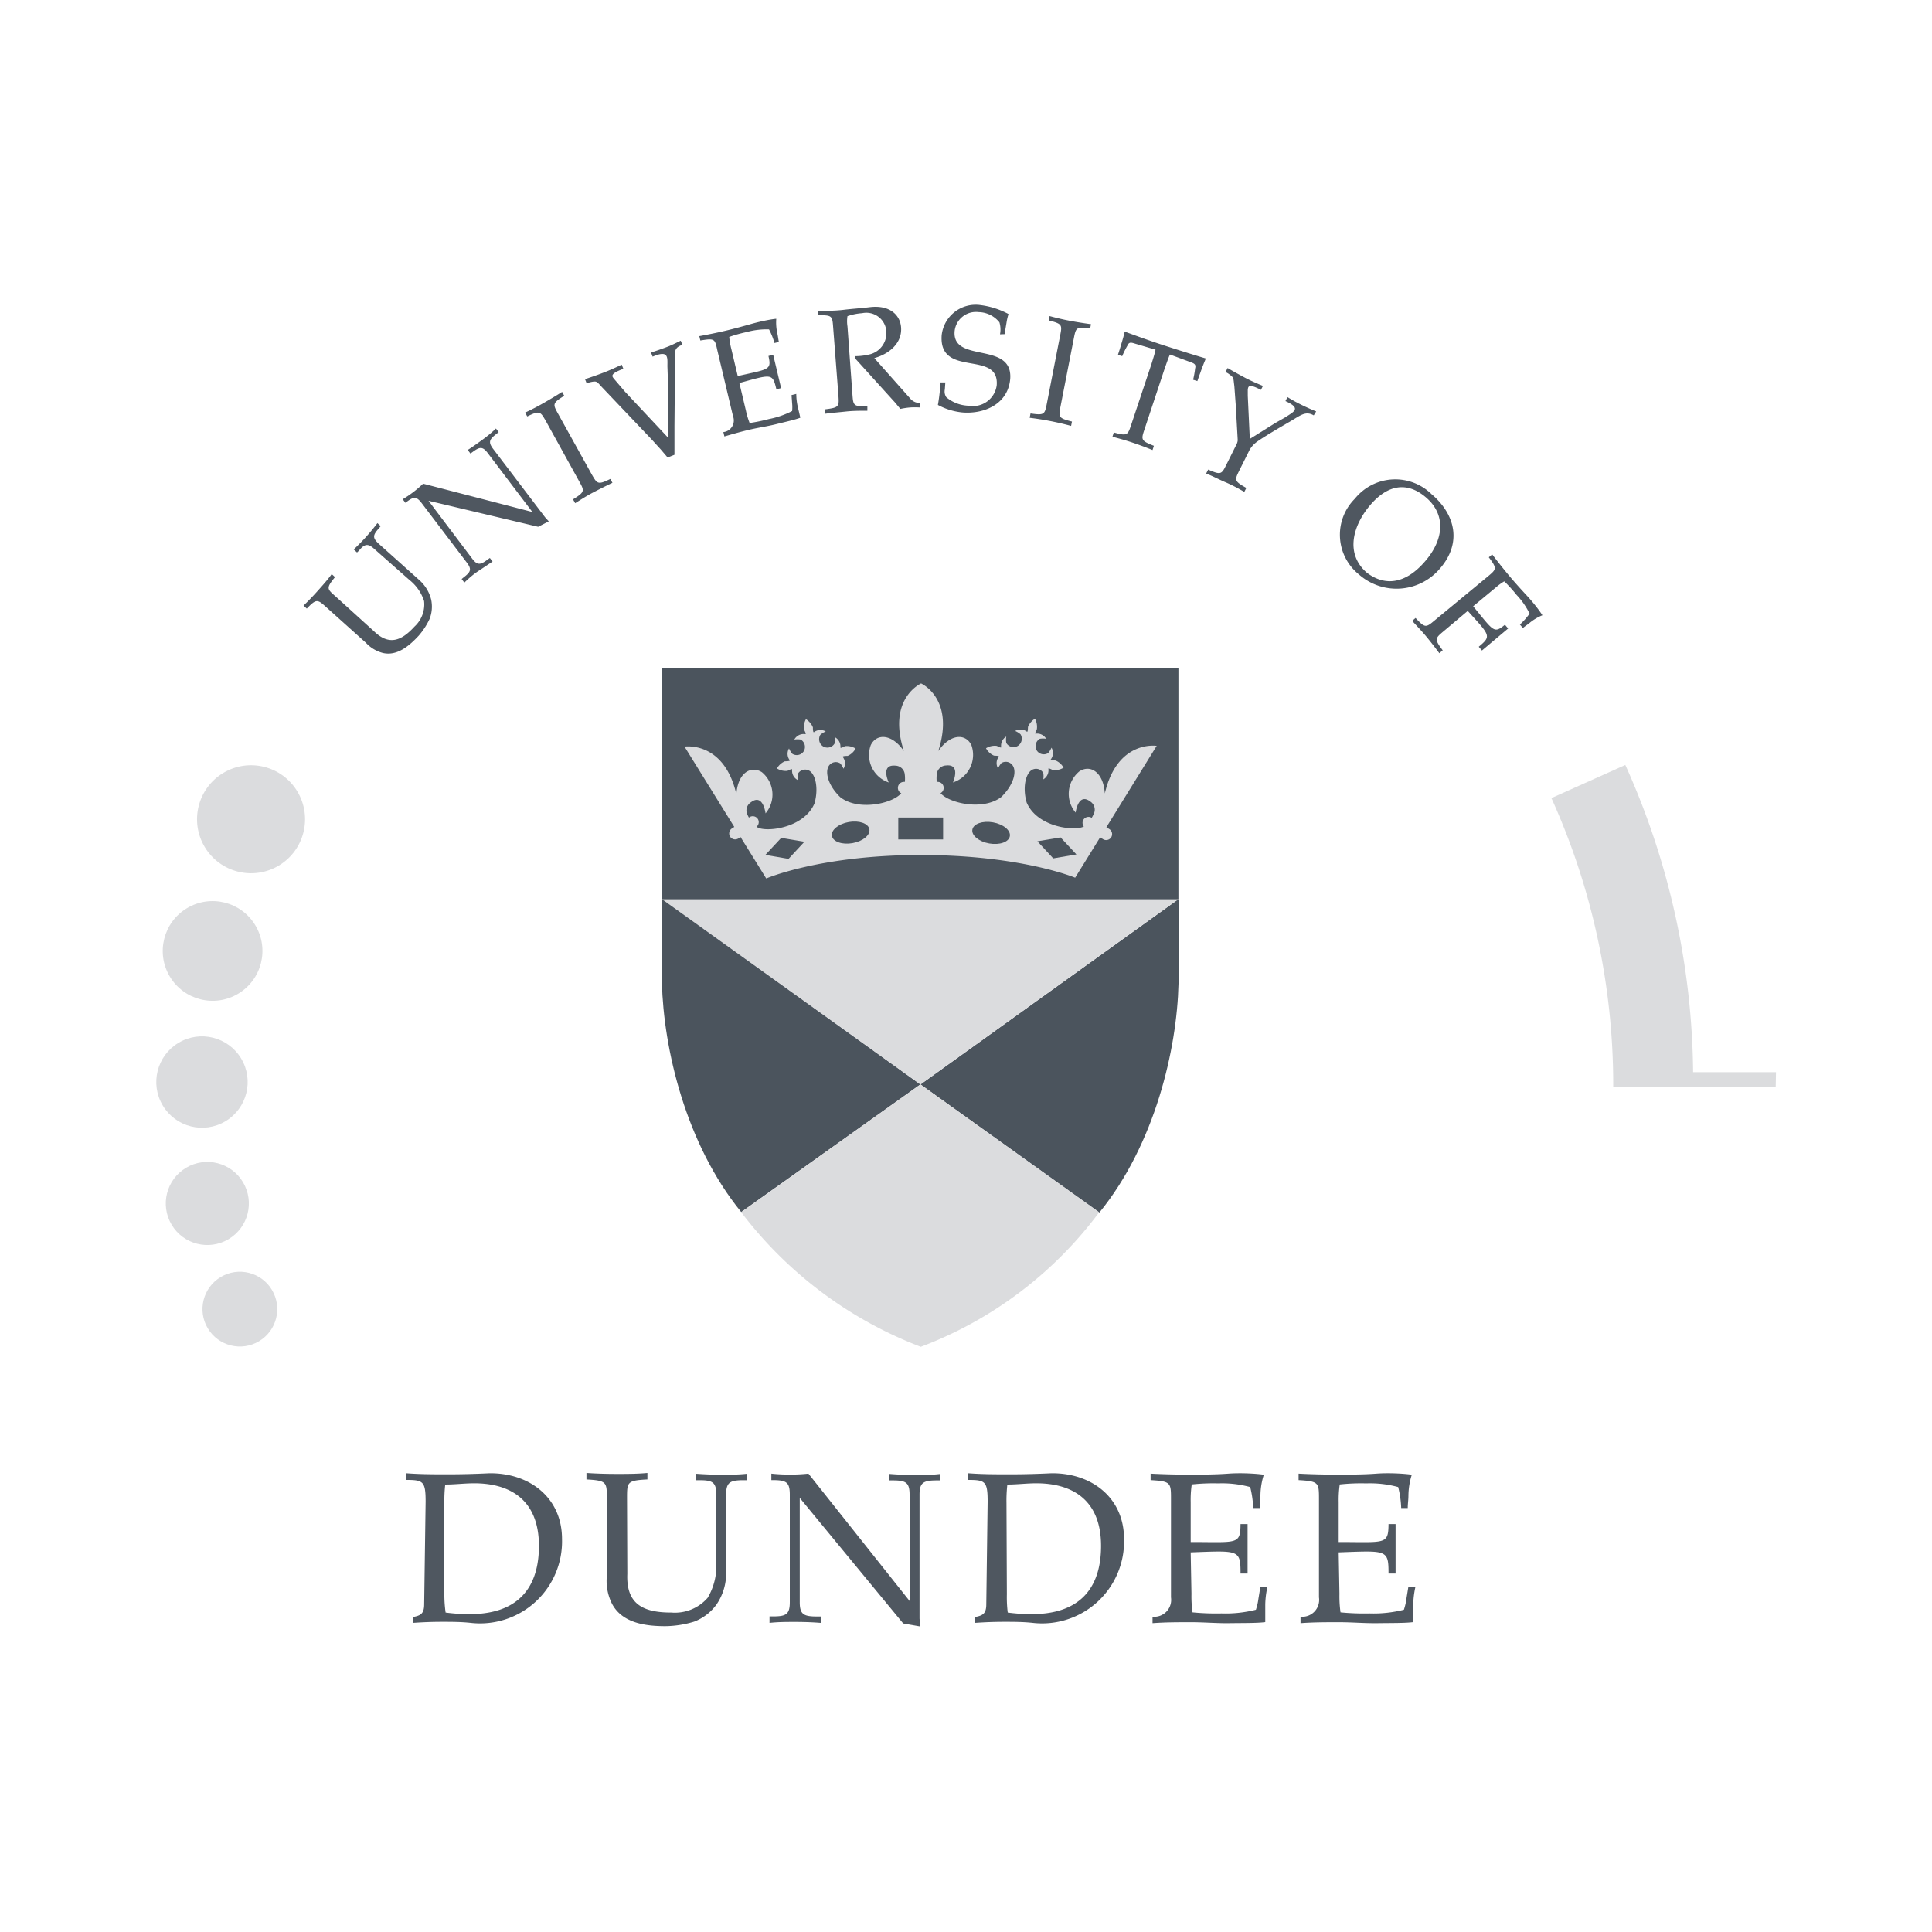 <svg xmlns="http://www.w3.org/2000/svg" id="Layer_1" data-name="Layer 1" viewBox="0 0 200 200"><defs><style>.cls-1,.cls-3{fill:#4b545d}.cls-1,.cls-4,.cls-5{fill-rule:evenodd}.cls-2,.cls-5{fill:#dbdcde}.cls-4{fill:#4f5760}</style></defs><path d="M95.29 112.26 122 93.08v8.75c-.16 6.76-2.43 16.62-8.2 23.7Zm-.01 0L68.52 93v8.72c.17 6.81 2.44 16.67 8.21 23.75Z" class="cls-1"/><path d="M95.28 112.26 68.52 93.08l.11-.16 53.22-.07.12.23-26.69 19.18z" class="cls-2"/><path d="M68.52 69.14h53.47v23.95H68.52z" class="cls-3"/><circle cx="25.98" cy="84.81" r="5.59" class="cls-2" transform="rotate(-30.98 25.982 84.793)"/><circle cx="22" cy="98.45" r="5.16" class="cls-2" transform="rotate(-30.98 21.989 98.432)"/><circle cx="20.9" cy="112.02" r="4.73" class="cls-2" transform="rotate(-30.98 20.89 111.999)"/><circle cx="21.99" cy="124.16" r="4.3" class="cls-2" transform="rotate(-30.7 22.497 125.332)"/><circle cx="24.82" cy="135.53" r="3.87" class="cls-2" transform="rotate(-30.98 24.809 135.504)"/><path d="m113.79 125.49-18.51-13.23-18.55 13.23a42.21 42.21 0 0 0 18.59 13.93 41.06 41.06 0 0 0 18.47-13.93Zm54.3-45.93a79.08 79.08 0 0 1 6.91 31.71h8.57v.95h-16.3A72.19 72.19 0 0 0 161 82.76Z" class="cls-2"/><path d="M183.82 112.49H167v-.28a72.07 72.07 0 0 0-6.28-29.33l-.12-.26 7.65-3.43.12.26a79 79 0 0 1 6.9 31.54h8.58Zm-16.27-.58h15.71v-.38h-8.57v-.28A78.5 78.5 0 0 0 168 79.94l-6.61 3a72.63 72.63 0 0 1 6.16 28.98Z" class="cls-2"/><path d="M38.71 65.34c1.56 1.52 2.85 1 4.19-.47a3.11 3.11 0 0 0 1-2.65 4.55 4.55 0 0 0-1.5-2.17l-3.68-3.25c-.66-.59-1-.48-1.58.22l-.18.17-.34-.31c.44-.43.88-.86 1.29-1.32s.8-.93 1.16-1.41l.34.31-.15.19c-.65.72-.74 1-.07 1.62l4.22 3.78a4 4 0 0 1 1.22 2 3.51 3.51 0 0 1-.15 2 7.3 7.3 0 0 1-1.14 1.76c-.93 1-2.21 2.14-3.72 1.78a3.64 3.64 0 0 1-1.75-1.06l-4.11-3.69c-.89-.8-1-.88-2 .16l-.34-.31c.5-.48 1-1 1.5-1.56s1-1.12 1.42-1.7l.34.31c-.93 1.15-.84 1.21.06 2ZM55.11 53l-4.62-6.1c-.54-.71-.84-.65-1.59-.09l-.2.14-.28-.37c.52-.33 1-.68 1.51-1.05s1-.77 1.41-1.17l.28.37-.19.16c-.77.58-.92.87-.38 1.58l5.38 7.08.38.42-1.1.56-11.35-2.69 4.53 6c.54.71.85.64 1.62.06l.2-.14.28.37c-.5.33-1 .67-1.5 1s-1 .77-1.42 1.18l-.28-.37.19-.16c.75-.57.88-.84.34-1.55l-4.67-6.15c-.54-.71-.82-.67-1.51-.16l-.17.13-.28-.37a11.52 11.52 0 0 0 2.11-1.61Zm6.13-3.92c.58 1 .62 1.15 1.94.5l.22.4c-.67.32-1.31.64-2 1s-1.27.74-1.86 1.11l-.22-.4c1.25-.78 1.19-.87.61-1.91l-3.41-6.17c-.58-1-.62-1.15-1.94-.5l-.22-.4c.63-.29 1.27-.62 1.93-1s1.27-.74 1.9-1.14l.22.4c-1.25.78-1.19.87-.61 1.91Zm1.13-8.94c-.62-.65-.53-.75-1.36-.55l-.28.09-.17-.43c.64-.21 1.28-.43 1.93-.68s1.26-.53 1.87-.82l.17.43c-1.38.51-1.19.75-1 1l1.17 1.37 4.46 4.76v-5.39l-.07-2c0-.91.16-1.72-1.53-1l-.17-.43c.53-.16 1-.33 1.57-.54s1-.44 1.51-.68l.17.43c-.94.3-.76.84-.76 1.57l-.06 6.81v3l-.71.28-.68-.8-1-1.1Zm14.85 2.38a8.25 8.25 0 0 0 .38 1.27 17.5 17.5 0 0 0 2-.41 8.91 8.91 0 0 0 2.4-.83 3.9 3.9 0 0 0 0-.8l-.06-.85.49-.12a6.36 6.36 0 0 0 .13 1.22l.29 1.24c-.53.21-1.54.43-2.46.66s-1.79.35-2.71.56-1.78.46-2.69.72l-.11-.45a1.21 1.21 0 0 0 1-1.65l-1.63-6.85C74 35.09 74 35 72.5 35.25l-.11-.45c.92-.17 1.82-.35 2.75-.57s1.83-.47 2.72-.72 2-.47 2.5-.51a5.12 5.12 0 0 0 .11 1.51c.07.31.09.58.16.89l-.46.11a7.09 7.09 0 0 0-.56-1.41 7.65 7.65 0 0 0-2.29.27 14.43 14.43 0 0 0-1.83.51 7.65 7.65 0 0 0 .22 1.26l.66 2.79c3.26-.74 3.51-.61 3.18-2.08l.49-.12.82 3.45-.49.12c-.4-1.69-.48-1.57-3.83-.65Zm9.03-8.61c-.09-1.19-.08-1.3-1.55-1.27v-.46c.86 0 1.75 0 2.65-.11s1.79-.16 2.67-.27c2.1-.26 3.17.82 3.26 2.1.12 1.67-1.31 2.77-2.77 3.17l3.8 4.28a1.32 1.32 0 0 0 .9.37v.46a7.77 7.77 0 0 0-1 0 8 8 0 0 0-1 .15c-.27-.3-.46-.57-.69-.81l-4-4.42v-.23a6.19 6.19 0 0 0 1.4-.16 2.27 2.27 0 0 0 1.84-2.29 2.08 2.08 0 0 0-2.51-2 5.81 5.81 0 0 0-1.52.31 3.36 3.36 0 0 0 0 1.06l.51 7c.09 1.19.08 1.3 1.55 1.27v.46c-.74 0-1.46 0-2.21.08s-1.47.14-2.15.23v-.46c1.46-.18 1.44-.29 1.36-1.48Zm17.27.7a2.57 2.57 0 0 0-.06-1.24 2.82 2.82 0 0 0-2.15-1.06 2.22 2.22 0 0 0-2.49 2c-.25 3.32 6 1 5.76 4.87-.2 2.62-2.64 3.69-4.92 3.52a6.74 6.74 0 0 1-2.57-.78c.11-.58.19-1.31.25-1.9v-.43h.52l-.05.72a1.06 1.06 0 0 0 .15.81 3.75 3.75 0 0 0 2.32.88 2.48 2.48 0 0 0 2.9-2.12c.28-3.7-6-.71-5.7-5.16a3.54 3.54 0 0 1 4-3.14 8.37 8.37 0 0 1 2.92.93 6.14 6.14 0 0 0-.18.73c-.07.46-.16.9-.21 1.35ZM109.8 42c-.23 1.17-.27 1.28 1.17 1.64l-.09.45a30.522 30.522 0 0 0-4.29-.84l.09-.45c1.46.21 1.47.1 1.7-1.08l1.35-6.91c.23-1.17.27-1.28-1.17-1.64l.09-.45c.67.18 1.37.35 2.11.49s1.45.25 2.18.35l-.09.45c-1.46-.21-1.47-.1-1.7 1.08Zm9.4-4.32c.17-.56.32-1 .42-1.48l-2.27-.67c-.31-.09-.5-.1-.65.27a9.12 9.12 0 0 0-.53 1.07l-.44-.14c.09-.28.18-.54.26-.82.15-.51.31-1 .44-1.58 1.37.5 2.74 1 4.17 1.46s2.81.9 4.23 1.32c-.22.52-.41 1-.59 1.53-.11.27-.19.53-.29.81l-.44-.14a9.12 9.12 0 0 0 .21-1.17c.1-.39-.06-.49-.36-.61l-2.25-.83c-.19.42-.34.89-.54 1.44l-2.07 6.24c-.38 1.14-.43 1.23.95 1.77l-.14.44c-.68-.28-1.36-.53-2.07-.77s-1.41-.43-2.08-.61l.14-.44c1.42.39 1.44.28 1.82-.85Zm22.29 21.6c-2.3-2-1.4-4.94.36-7s3.78-2.51 5.8-.76 1.86 4.3-.13 6.59c-1.86 2.17-3.99 2.72-6.03 1.17Zm6.77-8.06a5.37 5.37 0 0 0-8 .4 5.27 5.27 0 0 0 .41 7.84 5.88 5.88 0 0 0 8.38-.59c2.25-2.58 1.69-5.5-.79-7.66Zm5.74 8.47c.92-.77 1-.83.12-2l.35-.3c.57.75 1.14 1.47 1.75 2.2s1.24 1.42 1.87 2.1 1.3 1.55 1.58 2a5.12 5.12 0 0 0-1.3.77c-.25.21-.48.34-.72.55l-.31-.36a7.09 7.09 0 0 0 1-1.13 7.65 7.65 0 0 0-1.34-1.93 14.44 14.44 0 0 0-1.28-1.41 5.47 5.47 0 0 0-.81.58l-2.41 2c2.13 2.58 2.13 2.86 3.29 1.91l.33.39-2.71 2.28-.33-.39c1.33-1.12 1.19-1.14-1.14-3.71l-2.47 2.08c-.92.77-1 .83-.12 2l-.35.3c-.44-.59-.88-1.16-1.36-1.74s-1-1.11-1.45-1.61l.35-.3c1 1.08 1.08 1 2 .23ZM46 155.57a14.67 14.67 0 0 1 .09-1.89c1 0 2-.13 3-.13 3.82 0 6.7 1.8 6.7 6.48 0 4.06-1.91 7.21-7.57 7.06a18.27 18.27 0 0 1-2.09-.16A13 13 0 0 1 46 165Zm-2.09 10.5c0 1-.38 1.17-1.17 1.33v.6c1-.07 2-.11 3-.11s2 0 3 .11a8.49 8.49 0 0 0 9.44-8.68c0-4.3-3.38-6.85-7.51-6.81-1.42.07-2.84.11-4.3.11s-2.89 0-4.31-.11v.69c1.75 0 2 .15 2 2.24Zm21.03-3.14c-.13 3.14 1.64 4 4.55 4a4.5 4.5 0 0 0 3.77-1.53 6.53 6.53 0 0 0 .89-3.69v-7c0-1.28-.4-1.48-1.75-1.48h-.36v-.67q1.33.1 2.66.1c.89 0 1.78 0 2.64-.1v.67h-.35c-1.4 0-1.82.2-1.82 1.48v8.16a5.68 5.68 0 0 1-1 3.23 5.1 5.1 0 0 1-2.31 1.77 10.52 10.52 0 0 1-3 .47c-2 0-4.43-.31-5.49-2.29a5.26 5.26 0 0 1-.55-2.9v-8c0-1.73 0-1.88-2.11-2v-.67q1.5.1 3.12.1c1.08 0 2.12 0 3.19-.1v.67c-2.13.11-2.11.27-2.11 2Zm29.22 2.8v-11c0-1.28-.4-1.48-1.75-1.48h-.35v-.67c.89.07 1.77.11 2.66.11s1.78 0 2.64-.11v.67h-.35c-1.4 0-1.82.2-1.82 1.48v12.82l.07.82-1.76-.31-10.71-13v10.8c0 1.28.42 1.48 1.82 1.48h.35v.66c-.86-.07-1.75-.1-2.64-.1s-1.78 0-2.66.1v-.67h.35c1.35 0 1.75-.2 1.75-1.48v-11.12c0-1.28-.35-1.48-1.6-1.51h-.31v-.67a18.55 18.55 0 0 0 3.84 0Zm10.03-10.16a14.67 14.67 0 0 1 .09-1.89c1 0 2-.13 3-.13 3.82 0 6.7 1.8 6.7 6.48 0 4.06-1.91 7.21-7.57 7.06a18.27 18.27 0 0 1-2.09-.16 13 13 0 0 1-.09-1.89Zm-2.09 10.5c0 1-.38 1.17-1.18 1.33v.6c1-.07 2-.11 3-.11s2 0 3 .11a8.49 8.49 0 0 0 9.44-8.68c0-4.3-3.38-6.85-7.51-6.81-1.42.07-2.84.11-4.3.11s-2.89 0-4.31-.11v.69c1.75 0 2 .15 2 2.24Zm21.24-1.07a11.92 11.92 0 0 0 .11 1.91 25.24 25.24 0 0 0 3 .11 12.8 12.8 0 0 0 3.56-.38 5.71 5.71 0 0 0 .26-1.13l.2-1.22h.73a9.18 9.18 0 0 0-.22 1.79v1.84c-.81.11-2.29.09-3.67.11s-2.64-.1-4-.1-2.65 0-4 .1v-.67a1.75 1.75 0 0 0 1.91-2v-10.14c0-1.73 0-1.88-2.11-2v-.67c1.35.07 2.68.1 4 .1s2.72 0 4.05-.1 2.92 0 3.67.11a7.42 7.42 0 0 0-.35 2.15c0 .46-.07.84-.07 1.3h-.68a10.2 10.2 0 0 0-.31-2.17 11.05 11.05 0 0 0-3.3-.38 20.86 20.86 0 0 0-2.75.11 11 11 0 0 0-.11 1.83v4.13c4.83 0 5.14.31 5.16-1.86h.73v5.12h-.73c0-2.5-.16-2.37-5.16-2.19Zm15.32 0a11.92 11.92 0 0 0 .11 1.91 25.24 25.24 0 0 0 3 .11 12.8 12.8 0 0 0 3.56-.38 5.71 5.71 0 0 0 .26-1.13l.2-1.22h.73a9.18 9.18 0 0 0-.22 1.79v1.84c-.81.11-2.29.09-3.67.11s-2.64-.1-4-.1-2.65 0-4 .1v-.67a1.75 1.75 0 0 0 1.91-2v-10.14c0-1.73 0-1.88-2.11-2v-.67c1.35.07 2.68.1 4 .1s2.72 0 4.05-.1 2.92 0 3.67.11a7.42 7.42 0 0 0-.35 2.15c0 .46-.07.84-.07 1.3h-.68a10.2 10.2 0 0 0-.31-2.17 11.05 11.05 0 0 0-3.3-.38 20.86 20.86 0 0 0-2.75.11 11 11 0 0 0-.11 1.83v4.13c4.83 0 5.14.31 5.16-1.86h.73v5.12h-.73c0-2.5-.16-2.37-5.16-2.19Z" class="cls-4"/><path d="M95.32 88.51c-10.4 0-16 2.43-16 2.43l-8.46-13.65s4.08-.64 5.37 4.93c.14-2.18 1.47-3 2.63-2.29a3 3 0 0 1 .39 4.27s-.25-2.1-1.51-1.15a1 1 0 0 0-.42 1.15 3.35 3.35 0 0 0 1 1.38c.67.62 4.85.28 6-2.42.43-1.55.11-3-.55-3.38a.86.86 0 0 0-1.17.32 2 2 0 0 0 0 .66 1.09 1.09 0 0 1-.6-1.09c0-.15-.41.11-.49.13a1.72 1.72 0 0 1-1.08-.25 1.71 1.71 0 0 1 .82-.74c.08 0 .59 0 .5-.12a1.09 1.09 0 0 1-.07-1.21 2 2 0 0 0 .35.56.86.86 0 0 0 1.18-.28.88.88 0 0 0-.32-1.2 2 2 0 0 0-.66 0 1.09 1.09 0 0 1 1.13-.56c.15 0-.11-.41-.13-.49a1.78 1.78 0 0 1 .2-1.06 1.83 1.83 0 0 1 .72.84c0 .08 0 .59.12.5a1.09 1.09 0 0 1 1.21-.07 2 2 0 0 0-.56.35.88.88 0 0 0 .31 1.21.86.86 0 0 0 1.17-.32 2 2 0 0 0 0-.66 1.09 1.09 0 0 1 .6 1.07c0 .15.41-.11.49-.13a1.72 1.72 0 0 1 1.08.25 1.72 1.72 0 0 1-.82.76c-.08 0-.59 0-.5.12a1.09 1.09 0 0 1 .07 1.21 2 2 0 0 0-.35-.56.86.86 0 0 0-1.18.28c-.4.63-.08 2 1.2 3.23 2.11 1.63 6.28.43 6.5-.8a3.35 3.35 0 0 0 .15-1.7 1 1 0 0 0-.95-.77C91.1 79.11 92 81 92 81a3 3 0 0 1-1.86-3.86c.6-1.24 2.19-1.19 3.43.61-1.76-5.44 1.78-7 1.78-7s3.53 1.57 1.78 7c1.24-1.8 2.83-1.85 3.43-.61A3 3 0 0 1 98.65 81s.86-1.93-.71-1.76A1 1 0 0 0 97 80a3.35 3.35 0 0 0 .15 1.7c.22 1.23 4.4 2.43 6.51.8 1.29-1.28 1.59-2.6 1.19-3.23a.86.86 0 0 0-1.18-.28 2 2 0 0 0-.35.56 1.09 1.09 0 0 1 .07-1.21c.09-.12-.41-.1-.5-.12a1.72 1.72 0 0 1-.82-.76 1.72 1.72 0 0 1 1.08-.25c.08 0 .52.28.49.13a1.09 1.09 0 0 1 .53-1.09 2 2 0 0 0 0 .66.86.86 0 0 0 1.17.32.88.88 0 0 0 .31-1.21 2 2 0 0 0-.56-.35 1.09 1.09 0 0 1 1.21.07c.12.09.1-.41.12-.5a1.83 1.83 0 0 1 .72-.84 1.78 1.78 0 0 1 .2 1.06c0 .08-.28.52-.13.49a1.09 1.09 0 0 1 1.09.53 2 2 0 0 0-.66 0 .88.88 0 0 0-.32 1.2.86.86 0 0 0 1.18.28 2 2 0 0 0 .35-.56 1.09 1.09 0 0 1-.07 1.21c-.09.12.41.1.5.12a1.71 1.71 0 0 1 .82.74 1.72 1.72 0 0 1-1.08.25c-.08 0-.52-.28-.49-.13a1.09 1.09 0 0 1-.53 1.09 2 2 0 0 0 0-.66.86.86 0 0 0-1.17-.32c-.65.36-1 1.82-.55 3.38 1.16 2.7 5.34 3 6 2.42a3.35 3.35 0 0 0 1-1.38 1 1 0 0 0-.42-1.15c-1.26-.95-1.51 1.15-1.51 1.15a3 3 0 0 1 .39-4.27c1.15-.75 2.49.11 2.63 2.29 1.29-5.57 5.37-4.93 5.37-4.93l-8.44 13.65s-5.58-2.35-15.98-2.35Z" class="cls-5"/><ellipse cx="88.05" cy="86.2" class="cls-3" rx="1.97" ry="1.11" transform="rotate(-9.99 87.988 86.145)"/><ellipse cx="102.59" cy="86.22" class="cls-3" rx="1.11" ry="1.97" transform="rotate(-80.01 102.596 86.216)"/><path d="m107.39 87.09 2.4-.4 1.64 1.76-2.4.41-1.64-1.77zm-24.12.05-2.4-.4-1.64 1.76 2.4.41 1.64-1.77z" class="cls-1"/><path d="M92.99 84.63h4.64v2.27h-4.64z" class="cls-3"/><path d="M78.26 85.63a.62.62 0 0 0 .19-.85.62.62 0 0 0-.85-.19l-1.83 1.17a.62.62 0 0 0-.19.85.62.62 0 0 0 .85.19Zm34.09.07a.62.62 0 0 1-.19-.85.62.62 0 0 1 .85-.19l1.83 1.17a.62.62 0 0 1 .19.85.62.62 0 0 1-.85.19Zm-15.28-3.52a.62.62 0 0 0 .62-.62.62.62 0 0 0-.62-.62h-3.5a.62.62 0 0 0-.62.62.62.62 0 0 0 .61.62Z" class="cls-5"/><path d="M133.07 43.19c.87-.58 1.69-.9 0-1.67l.21-.41c.47.29.94.55 1.45.8s1 .47 1.52.68L136 43c-.85-.49-1.37 0-2.46.64 0 0-3 1.72-3.58 2.22a2.62 2.62 0 0 0-.71.93l-.92 1.84c-.53 1.07-.6 1.16.69 1.88l-.21.41c-.64-.37-1.27-.71-1.95-1s-1.33-.64-2-.9l.21-.41c1.35.59 1.39.49 1.92-.58l1-2a1.13 1.13 0 0 0 .14-.46l-.21-3.7-.14-1.9c-.13-.93 0-.84-.66-1.32l-.25-.14.21-.41c.58.34 1.18.67 1.8 1s1.23.59 1.86.85l-.21.41c-1.3-.69-1.32-.35-1.36 0v.62l.21 4.46L132 43.8Z" class="cls-4"/></svg>